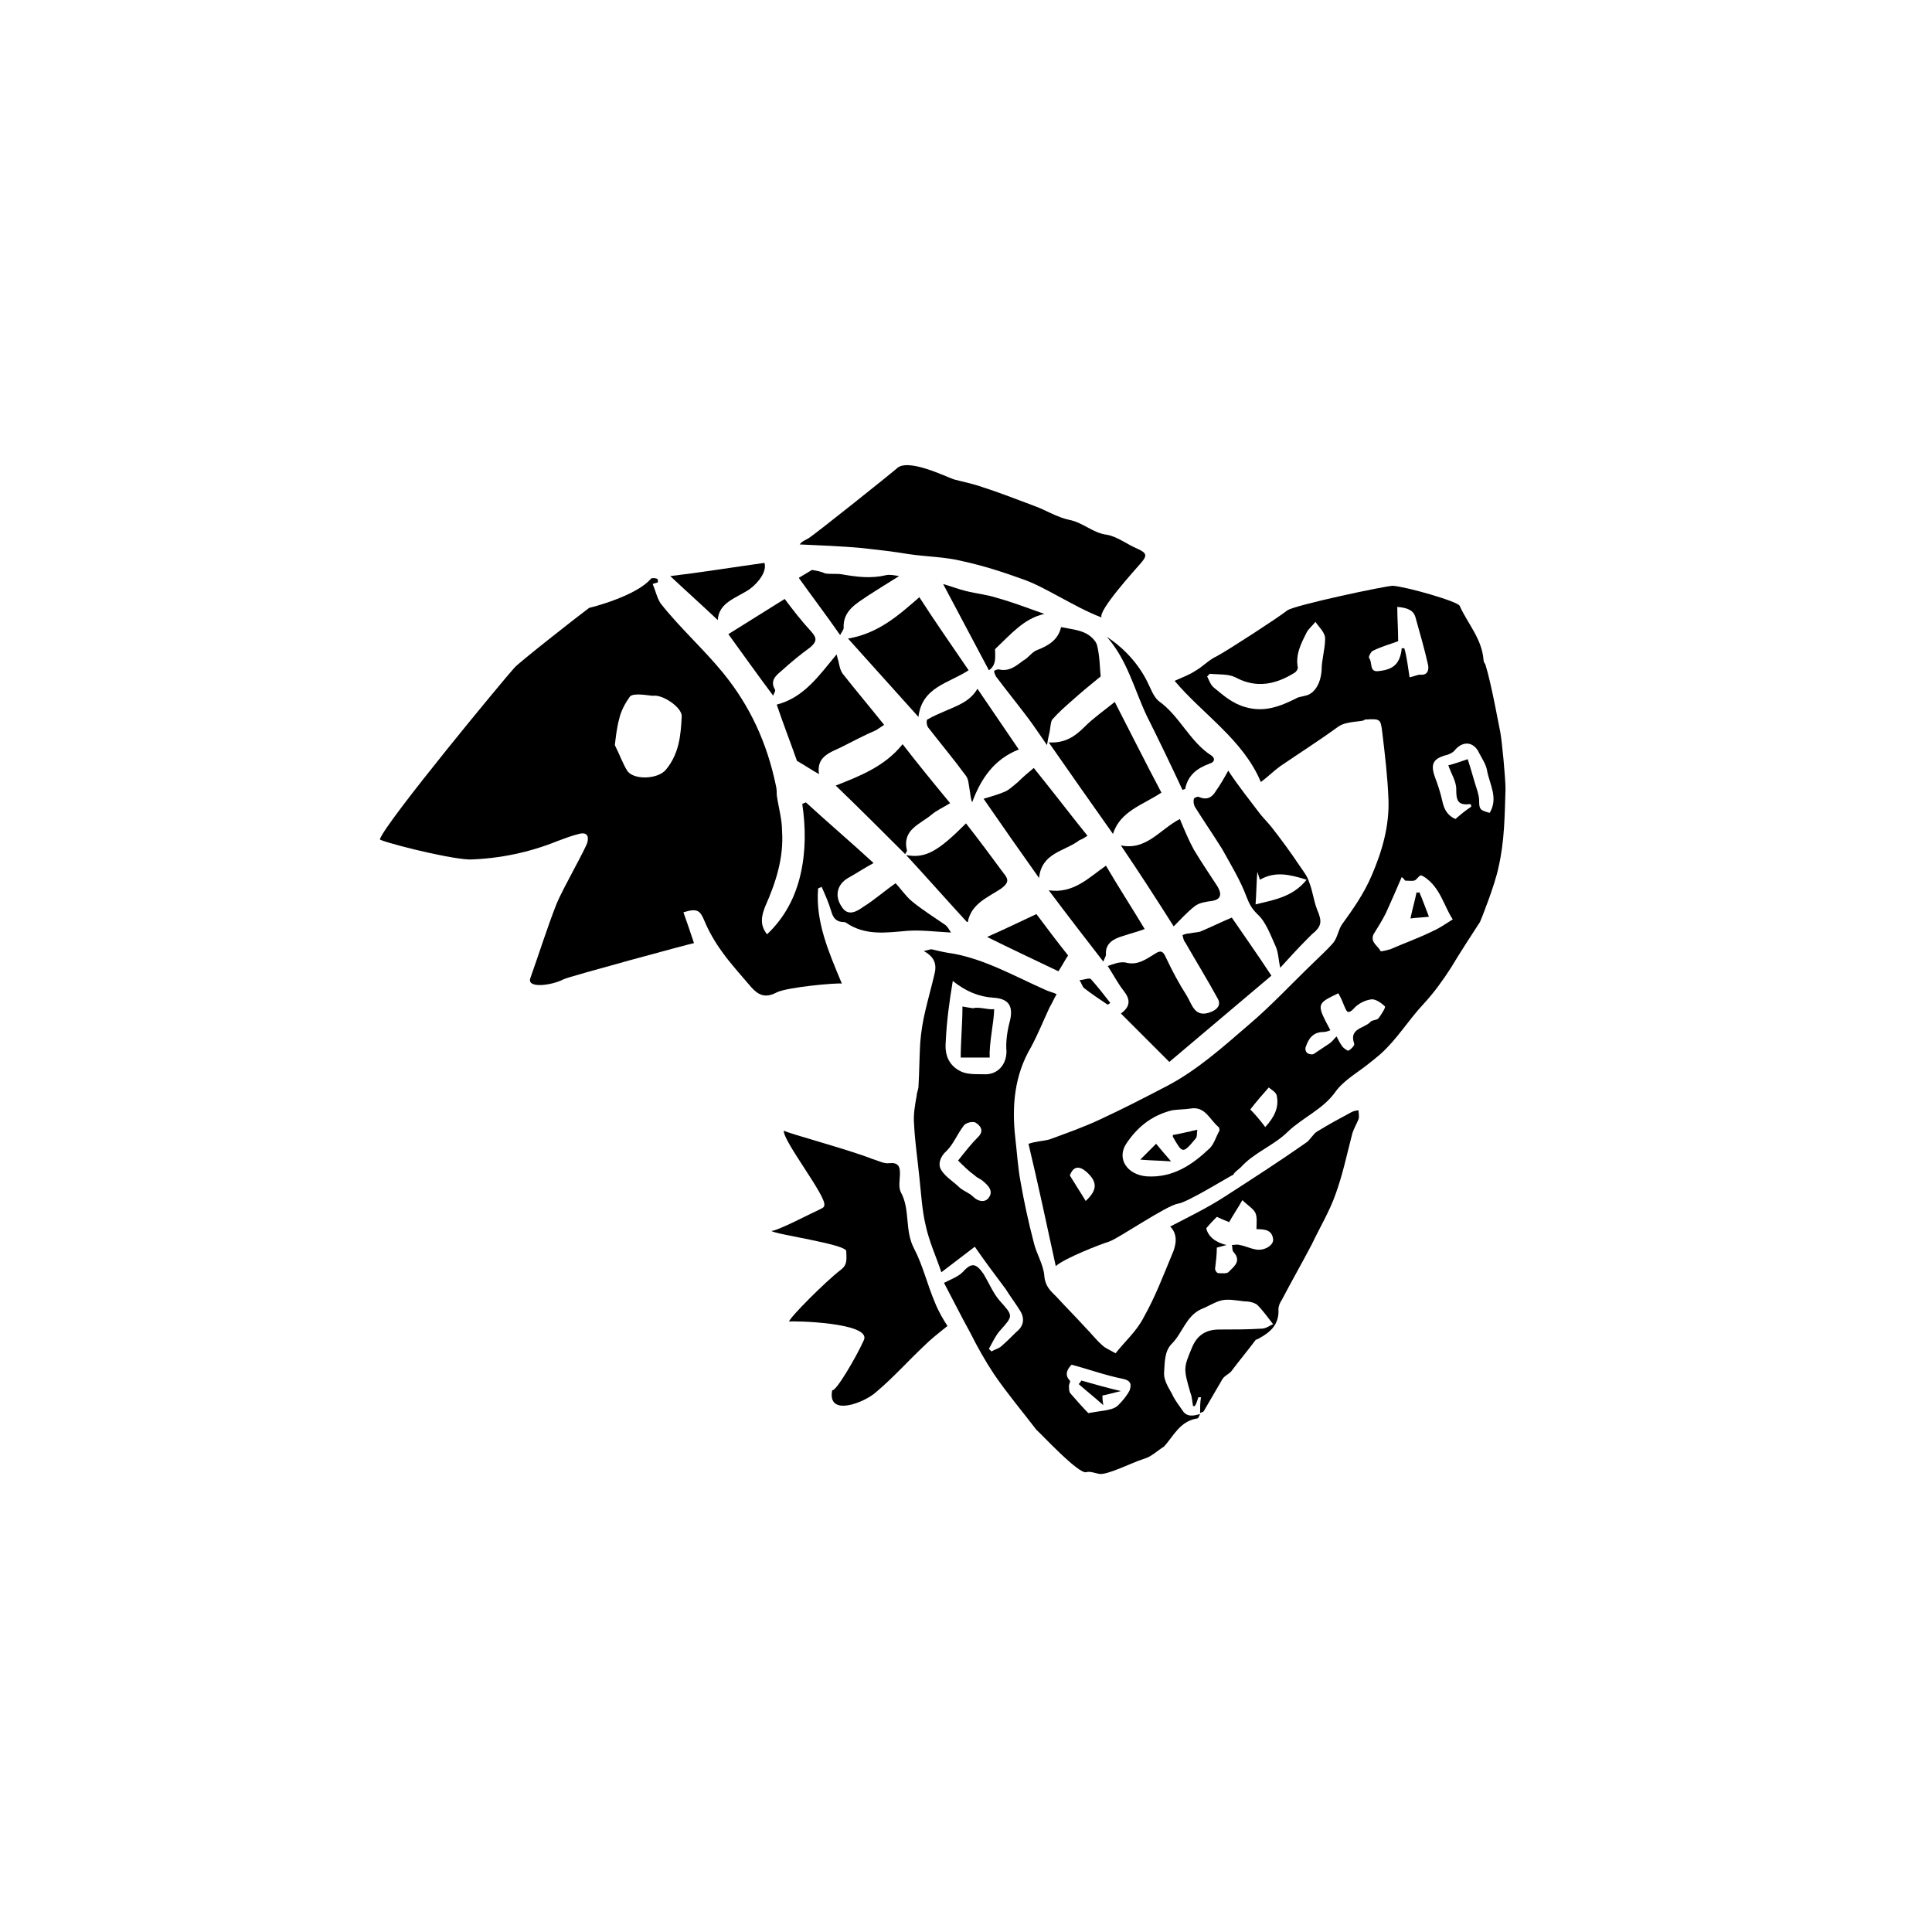 <?xml version="1.0" encoding="UTF-8"?>
<!-- Uploaded to: ICON Repo, www.svgrepo.com, Generator: ICON Repo Mixer Tools -->
<svg fill="#000000" width="800px" height="800px" version="1.1" viewBox="144 144 512 512" xmlns="http://www.w3.org/2000/svg">
 <g>
  <path d="m244.66 366.41c1.633-4.664 33.121-42.684 35.688-45.484 0.934-1.168 17.262-13.996 19.824-15.859 0.234 0 12.363-3.031 16.328-7.695 0.234-0.234 0.934-0.234 1.633 0 0.234 0 0.234 0.934 0.234 0.934-0.465 0.234-0.934 0.234-1.398 0.465 0.699 1.633 1.168 3.731 2.098 5.133 5.133 6.531 11.43 12.129 16.559 18.426 7.231 8.863 11.664 18.66 13.996 29.855 0.234 0.934 0.234 1.867 0.234 2.566 0.465 3.266 1.398 6.297 1.398 9.562 0.465 6.996-1.633 13.527-4.434 19.824-0.934 2.332-1.633 4.898 0.465 7.465 4.664-4.434 7.465-9.797 8.863-15.859 1.398-6.062 1.398-12.363 0.465-18.66 0.234-0.234 0.699-0.234 0.934-0.465 5.832 5.363 11.895 10.496 17.961 16.094-2.566 1.398-4.664 2.801-6.766 3.965-2.801 1.633-3.731 4.664-1.633 7.695 1.633 2.566 3.965 1.168 5.598 0 3.031-1.867 5.598-4.199 8.629-6.297 1.168 1.168 2.566 3.266 4.199 4.664 2.801 2.332 5.832 4.199 8.863 6.297 0.699 0.465 1.168 1.398 1.633 2.098-4.199-0.234-7.93-0.699-11.43-0.465-5.598 0.465-11.195 1.398-16.328-2.098-0.234-0.234-0.699-0.234-1.168-0.234-1.633-0.234-2.332-1.168-2.801-2.801-0.699-2.332-1.633-4.434-2.566-6.531-0.234 0.234-0.699 0.234-0.934 0.465-0.699 8.863 2.801 16.793 6.297 25.191-1.398-0.234-14.461 0.934-17.262 2.332-3.031 1.633-4.898 0.699-6.766-1.398-2.566-3.031-5.363-6.062-7.695-9.328-1.867-2.566-3.5-5.363-4.664-8.164-1.168-2.801-1.867-3.5-5.598-2.332 0.934 2.566 1.867 5.363 2.801 8.164-0.465 0-33.121 8.863-34.52 9.562-3.031 1.633-9.797 2.566-8.863-0.234 2.332-6.531 4.434-13.297 6.996-19.824 1.633-3.965 7.93-14.926 8.164-16.328 0.465-2.098-0.699-2.566-2.332-2.098-1.867 0.465-3.731 1.168-5.598 1.867-7.465 3.031-15.395 4.664-23.324 4.898-6.285-0.234-24.012-4.898-23.781-5.367zm65.543-18.191c1.633 2.566 8.164 2.332 10.262-0.234 3.5-4.199 3.965-9.098 4.199-14.227 0-2.332-5.133-5.832-7.695-5.363-0.699 0-5.133-0.934-6.062 0.234-1.168 1.633-2.332 3.731-2.801 5.832-0.699 2.566-0.934 5.133-1.168 6.996 1.398 2.797 2.098 4.894 3.266 6.762z"/>
  <path d="m422.16 445.95c4.434-1.633 9.098-3.266 13.527-5.363 6.062-2.801 11.895-5.832 17.727-8.863 7.93-4.199 14.695-10.262 21.457-16.094 6.062-5.133 11.43-10.961 17.262-16.559 1.633-1.633 3.5-3.266 5.133-5.133 1.168-1.398 1.398-3.5 2.332-4.898 3.031-4.199 5.832-8.164 7.93-13.062 2.801-6.531 4.664-13.062 4.434-20.059-0.234-6.062-0.934-11.895-1.633-17.727-0.465-3.731-0.465-3.731-4.664-3.5-0.234 0.699-4.664 0.234-6.996 1.867-5.133 3.731-10.262 6.996-15.395 10.496-1.633 1.168-3.266 2.801-5.133 4.199-4.664-11.195-15.395-17.961-22.859-26.824 2.098-0.934 3.965-1.633 5.363-2.566 2.098-1.168 3.731-3.031 5.832-3.965 3.031-1.633 16.328-10.262 18.66-12.129 1.867-1.398 26.125-6.531 27.988-6.531 3.5 0.234 17.492 4.199 17.727 5.363 2.098 4.664 5.832 8.629 6.297 14.227 0 0.465 0.234 0.934 0.465 1.168 1.633 5.133 3.731 17.027 3.965 17.961 0.465 2.332 1.398 12.363 1.398 15.16-0.234 6.996-0.234 13.762-1.867 20.758-0.934 4.664-4.664 13.996-4.898 14.461-0.934 1.398-6.062 9.328-7.695 12.129-2.098 3.266-4.434 6.531-7.231 9.562-3.965 4.199-6.996 9.328-11.43 13.297-0.234 0.234-2.801 2.332-3.731 3.031-3.031 2.332-6.297 4.199-8.398 7.231-3.266 4.434-8.398 6.531-12.363 10.262-3.731 3.731-9.098 5.598-12.594 9.562-0.234 0.234-1.867 1.398-1.867 1.867-0.699 0.234-12.363 7.465-14.695 7.695-3.031 0.465-15.629 9.098-18.191 10.031-2.332 0.699-11.895 4.434-14.227 6.531-2.332-10.73-4.664-21.691-7.231-32.422 2.102-0.699 3.969-0.699 5.602-1.164zm20.293 1.164c-2.566 3.965 0.234 8.164 5.363 8.629 6.996 0.465 12.129-3.031 16.793-7.465 1.168-1.168 1.633-3.031 2.566-4.664 0-0.234 0-0.699-0.234-0.934-2.332-1.867-3.5-5.598-7.465-4.898-1.633 0.234-3.5 0.234-4.898 0.465-5.594 1.402-9.324 4.668-12.125 8.867zm23.324-120.82c2.566 2.098 4.898 4.199 8.398 5.133 4.898 1.398 9.098-0.234 13.297-2.332 0.699-0.465 1.633-0.465 2.332-0.699 2.566-0.465 4.199-3.266 4.434-6.766 0-2.801 0.934-5.598 0.934-8.398 0-1.633-1.633-3.031-2.566-4.434-0.699 0.934-1.867 1.867-2.332 2.801-1.398 2.801-3.031 5.832-2.332 9.328 0 0.465-0.465 1.168-0.934 1.398-4.898 3.031-10.031 4.199-15.629 1.168-1.867-0.934-4.434-0.699-6.766-0.934-0.234 0.234-0.465 0.465-0.699 0.699 0.465 0.938 0.93 2.336 1.863 3.035zm45.484 59.711c-0.934 1.867-2.098 3.731-3.266 5.598-0.934 2.098 1.168 3.031 1.867 4.434 0 0.234 1.633-0.234 2.566-0.465 3.731-1.633 7.695-3.031 11.43-4.898 1.633-0.699 3.266-1.867 5.133-3.031-2.332-3.5-3.266-8.398-7.465-11.195-1.168-0.699-0.934-0.699-2.332 0.699-0.465 0.465-1.867 0.234-2.801 0.234-0.234-0.234-0.465-0.699-0.934-0.934-1.402 3.262-2.801 6.527-4.199 9.559zm-14.695 31.023c-0.699 0.234-1.168 0.465-1.867 0.465-2.801 0-3.965 1.867-4.664 3.965-0.234 0.465 0 1.398 0.465 1.633 0.234 0.234 1.168 0.465 1.633 0.234 1.398-0.934 2.801-1.867 4.199-2.801 0.699-0.465 1.168-1.168 1.867-1.867 0.465 0.934 0.934 1.867 1.633 2.801 0.465 0.465 1.398 1.168 1.633 0.934 0.699-0.465 1.633-1.398 1.398-1.867-1.398-3.965 2.566-3.965 4.199-5.598 0.465-0.699 1.867-0.465 2.332-1.168 0.699-0.934 1.867-2.801 1.633-3.031-0.934-0.934-2.566-2.098-3.731-1.867-1.633 0.234-3.5 1.168-4.664 2.566-1.633 1.633-1.867 0.234-2.332-0.699-0.465-1.168-0.934-2.332-1.633-3.5-5.832 2.801-5.832 2.801-2.102 9.801zm37.32-59.246c0-0.234 0-0.465-0.234-0.699-3.5 0.465-3.731-1.168-3.731-3.965 0-2.098-1.398-4.199-2.098-6.297 1.867-0.465 3.731-1.168 5.133-1.633 0.934 2.801 1.633 5.598 2.566 8.398 0.234 0.934 0.465 1.633 0.465 2.566 0 2.332 0.234 2.566 2.801 3.266 2.332-3.965 0-7.465-0.699-11.195-0.234-1.633-1.398-3.266-2.098-4.664-1.398-3.031-4.199-3.266-6.297-0.934-0.465 0.699-1.398 1.168-2.098 1.398-3.731 0.934-4.664 2.332-3.266 6.062 0.699 1.867 1.398 3.965 1.867 6.062 0.465 2.332 1.398 3.965 3.5 4.898 1.621-1.398 2.785-2.332 4.188-3.266zm-16.328-34.289c1.168-0.234 2.098-0.699 2.801-0.699 2.098 0.234 2.332-1.398 2.098-2.566-0.934-4.199-2.098-8.164-3.266-12.363-0.465-2.098-2.098-2.801-4.898-3.031 0 3.031 0.234 5.832 0.234 9.098-1.867 0.699-4.434 1.398-6.766 2.566-0.465 0.234-1.168 1.633-0.934 1.867 0.934 1.168 0 3.731 2.332 3.5 2.566-0.234 4.898-0.934 5.832-3.731 0.234-0.699 0.465-1.633 0.465-2.332h0.699c0.703 2.328 0.934 4.894 1.402 7.691zm-35.219 110.79c-0.234-0.934-1.633-1.633-2.098-2.098-1.867 2.098-3.266 3.731-4.898 5.832 1.168 1.168 2.566 2.801 3.965 4.664 2.328-2.566 3.731-5.133 3.031-8.398zm-50.617 27.988c3.266-3.031 3.031-5.133 0.234-7.695-1.867-1.633-3.5-1.633-4.434 0.934 1.402 2.332 2.801 4.43 4.199 6.762z"/>
  <path d="m452.48 527.35c-1.867 1.168-3.5 2.801-5.363 3.266-3.031 0.934-9.797 4.434-11.895 3.965-1.168-0.234-2.332-0.699-3.266-0.465-1.867 0.934-12.363-10.496-13.297-11.195-3.731-4.898-7.695-9.562-11.195-14.695-2.332-3.5-4.434-7.231-6.297-10.961-2.566-4.664-4.898-9.328-6.996-13.297 1.867-0.934 3.731-1.633 4.898-2.801 2.332-2.566 3.5-2.566 5.598 0.465 1.398 2.332 2.566 5.133 4.199 6.996 3.731 4.199 3.731 3.965 0 8.164-1.168 1.398-1.867 3.031-2.801 4.664l0.699 0.699c0.699-0.465 1.633-0.699 2.332-1.168 1.398-1.168 2.801-2.566 4.199-3.965 2.098-1.633 2.332-3.731 0.934-5.832-1.168-1.867-2.566-3.731-3.731-5.598-2.801-3.731-5.598-7.465-8.164-11.195-3.031 2.332-5.832 4.434-8.863 6.766-1.398-4.199-3.266-8.164-4.199-12.594-0.934-3.965-1.168-8.398-1.633-12.594-0.465-4.664-1.168-9.328-1.398-13.996-0.234-2.566 0.234-5.133 0.699-7.695 0-0.699 0.465-1.633 0.465-2.332 0.234-3.965 0.234-7.695 0.465-11.664 0.234-2.801 0.699-5.832 1.398-8.629 0.699-3.031 1.633-6.297 2.332-9.328 0.699-2.566 0.234-4.664-2.801-6.297 1.168-0.234 1.633-0.465 2.098-0.465 1.867 0.465 3.965 0.934 5.832 1.168 8.629 1.633 16.328 6.062 24.258 9.562 0.934 0.465 2.098 0.699 3.031 1.168-0.699 1.168-1.168 2.332-1.867 3.5-1.633 3.5-3.031 6.996-4.898 10.496-4.434 7.465-5.133 15.629-4.199 24.023 0.465 3.965 0.699 7.93 1.398 11.664 0.934 5.363 2.098 10.73 3.5 16.094 0.699 3.031 2.566 5.832 2.801 8.863 0.234 2.801 1.633 3.965 3.266 5.598 2.566 2.801 5.133 5.363 7.465 7.93 1.633 1.633 3.031 3.5 4.664 4.898 0.699 0.699 1.867 1.168 3.5 2.098 2.332-3.031 5.598-5.832 7.465-9.562 3.031-5.363 5.133-10.961 7.465-16.559 1.168-2.566 1.633-5.363-0.465-7.465 4.898-2.566 9.797-4.898 14.461-7.93 7.231-4.664 14.461-9.328 21.457-14.227 1.168-0.699 1.867-2.332 3.031-3.031 3.031-1.867 6.062-3.5 9.098-5.133 0.465-0.234 1.168-0.465 1.867-0.465 0 0.699 0.234 1.633 0 2.332-0.465 1.168-1.168 2.332-1.633 3.731-1.398 5.363-2.566 10.961-4.434 16.094-1.633 4.664-4.199 8.863-6.297 13.297-2.566 4.898-5.363 9.797-7.93 14.695-0.465 0.699-0.934 1.633-0.934 2.566 0.234 3.965-2.098 6.062-5.133 7.695-0.234 0.234-0.699 0.234-0.934 0.465-2.098 2.801-4.434 5.598-6.531 8.398-0.699 0.699-1.867 1.168-2.332 2.098-1.633 2.801-3.266 5.598-4.898 8.398-0.234 0.234-0.699 0.234-0.934 0.465 0-1.398 0-2.801 0.234-4.199h-0.699c-0.234 0.699-0.465 1.633-0.934 2.332h-0.465c-0.234-1.168-0.234-2.332-0.699-3.5-1.867-6.531-1.867-6.531 0.465-12.129 1.398-3.266 3.731-4.664 7.231-4.664 3.731 0 7.465 0 11.195-0.234 1.168 0 2.332-0.934 3.031-1.168-1.633-2.098-2.801-3.731-4.199-5.133-0.934-0.699-2.332-0.934-3.5-0.934-2.098-0.234-4.199-0.699-6.062-0.234-1.867 0.465-3.5 1.633-5.363 2.332-3.965 1.867-4.898 6.297-7.695 9.098-2.098 2.098-1.867 5.133-2.098 7.93 0 1.867 1.168 3.731 2.098 5.363 0.699 1.633 1.867 3.031 2.801 4.434 1.168 1.867 3.031 1.398 4.664 0.934-0.234 0.465-0.465 1.168-0.699 1.168-4.668 0.695-6.301 4.66-8.863 7.461-0.234 0.23 0 0 0 0zm-57.848-107.29c-0.234 2.566 0.234 5.133 2.566 6.996 0.934 0.699 1.867 1.168 3.031 1.398 1.398 0.234 2.801 0.234 4.434 0.234 3.731 0.234 6.062-2.566 6.062-6.062-0.234-2.566 0.234-5.598 0.934-8.164 0.934-3.965-0.465-5.832-4.434-6.062-3.731-0.234-7.231-1.633-10.73-4.434-0.93 5.598-1.629 10.727-1.863 16.094zm71.375 60.176c0 0.465 0.465 1.168 0.934 1.168 0.934 0 2.332 0.234 2.801-0.465 1.398-1.398 3.266-2.801 1.168-5.133-0.465-0.465-0.234-1.398-0.465-1.867 0.699 0 1.398-0.234 2.098 0 1.398 0.234 2.801 0.934 4.199 1.168 2.098 0.465 4.664-0.934 4.664-2.566-0.234-2.566-2.098-2.801-4.434-2.801 0-1.398 0.234-3.031-0.234-4.199-0.465-1.168-2.098-2.098-3.5-3.5-1.168 2.098-2.332 3.731-3.5 5.832-1.168-0.465-2.332-0.934-3.266-1.398-0.934 0.934-1.633 1.633-2.801 3.031 0.465 2.098 2.332 3.731 5.363 4.434-0.934 0.234-1.633 0.465-2.566 0.699 0.004 1.867-0.23 3.731-0.461 5.598zm-62.742-34.984c1.633-1.633 0.465-3.031-0.699-3.731-0.699-0.465-2.801 0-3.266 0.934-1.633 2.098-2.566 4.664-4.434 6.531-1.867 1.633-2.332 3.731-1.398 5.133 1.168 1.867 3.266 3.031 4.898 4.664 1.168 0.934 2.566 1.398 3.5 2.332 1.398 1.398 3.266 1.633 4.199 0.234 1.168-1.633 0-3.031-1.398-4.199-0.699-0.699-1.633-0.934-2.332-1.633-1.633-1.168-3.031-2.566-4.434-3.965 1.863-2.336 3.496-4.438 5.363-6.301zm24.254 64.605c0.234 0.234-0.234 0.934-0.234 1.398 0 0.699 0 1.633 0.465 2.098 1.633 1.867 3.266 3.731 4.664 5.133 1.398-0.234 2.801-0.465 4.434-0.699 1.168-0.234 2.566-0.465 3.5-1.398 1.168-1.168 2.332-2.566 3.031-3.965 0.465-1.398 0.465-2.566-1.867-3.031-4.664-0.934-9.098-2.566-13.527-3.731-0.93 0.93-2.094 2.562-0.465 4.195z"/>
  <path d="m446.18 293.41c1.867-2.098 1.867-2.801-0.699-3.965-2.801-1.168-5.363-3.266-8.164-3.731-3.731-0.465-6.297-3.266-10.031-3.965-3.266-0.699-6.062-2.566-9.328-3.731-4.434-1.633-9.098-3.5-13.527-4.898-2.566-0.934-5.133-1.398-7.695-2.098-2.098-0.699-12.363-5.832-15.16-2.801-0.465 0.465-21.691 17.492-23.324 18.426-0.699 0.465-1.633 0.699-2.332 1.633 5.363 0.234 10.961 0.465 16.328 0.934 4.199 0.465 8.398 0.934 12.594 1.633 4.664 0.699 9.562 0.699 14.227 1.867 5.363 1.168 10.496 2.801 15.629 4.664 3.5 1.168 6.766 3.031 10.262 4.898 3.5 1.867 6.766 3.731 10.961 5.363-0.934-1.871 8.863-12.598 10.262-14.23z"/>
  <path d="m372.94 499.13c-2.098 4.664-7.465 13.762-8.398 13.297-1.398 7.231 8.629 3.266 11.664 0.465 4.434-3.731 8.398-8.164 12.594-12.129 1.867-1.867 3.965-3.5 6.297-5.363-0.934-1.398-2.332-3.731-3.266-6.062-2.098-4.898-3.266-10.031-5.598-14.461-2.566-4.898-0.934-10.262-3.5-14.926-0.699-1.398-0.234-3.266-0.234-5.133 0-1.633-0.465-2.801-2.801-2.566-1.398 0.234-3.031-0.699-4.664-1.168-6.531-2.566-22.391-6.766-23.324-7.465-0.234 2.801 11.43 17.492 10.73 19.824 0 0.465-0.465 0.699-0.934 0.934-2.098 0.934-11.43 5.832-13.062 5.832 0.934 0.934 19.824 3.5 19.824 5.363 0 1.867 0.465 3.5-1.398 4.898-3.965 3.031-13.527 12.594-13.762 13.762 0.941-0.234 21.934 0.23 19.832 4.898z"/>
  <path d="m437.55 400c1.398 2.098 2.566 4.434 4.199 6.531 1.867 2.332 1.867 4.199-0.699 6.062l12.828 12.828c8.863-7.465 18.191-15.395 27.055-22.859-3.5-5.363-6.996-10.262-10.496-15.395-2.801 1.168-5.598 2.566-8.398 3.731-0.934 0.234-1.867 0.234-2.801 0.465-0.699 0-1.398 0.234-1.867 0.465 0.234 0.699 0.234 1.398 0.699 1.867 2.801 4.898 5.832 9.797 8.629 14.926 0.934 1.633 0 2.801-1.633 3.5-4.434 1.867-5.133-1.867-6.531-4.199-2.098-3.266-3.965-6.766-5.598-10.262-0.699-1.633-1.398-1.867-2.801-0.934-2.332 1.398-4.664 3.266-7.93 2.332-1.625-0.227-3.258 0.473-4.656 0.941z"/>
  <path d="m477.9 359.65c0.934 1.168 2.098 2.332 3.031 3.5 2.566 3.266 5.133 6.766 7.465 10.262 0.934 1.398 2.098 2.801 2.566 4.434 0.934 2.332 1.168 4.898 2.098 7.231 1.398 3.266 1.168 4.434-1.398 6.531l-1.398 1.398c-2.332 2.332-4.434 4.664-6.996 7.465-0.465-2.098-0.465-3.965-1.168-5.598-1.398-3.031-2.566-6.531-4.898-8.629-1.398-1.398-2.098-2.566-2.801-4.434-1.633-4.434-4.199-8.629-6.531-12.828-2.332-3.731-4.898-7.465-7.231-11.195-0.234-0.465-0.465-1.398-0.234-2.098 0-0.234 0.934-0.699 1.398-0.465 2.098 0.934 3.5 0 4.434-1.633 1.168-1.633 2.098-3.266 3.266-5.363 2.566 3.957 5.598 7.688 8.398 11.422zm12.363 17.492c-4.434-1.398-8.398-2.332-12.363 0-0.234-0.699-0.465-1.398-0.699-2.098-0.234 2.801-0.234 5.598-0.465 8.629 4.664-1.168 9.793-1.867 13.527-6.531z"/>
  <path d="m439.42 330.02c-2.566 2.098-5.598 4.199-7.93 6.531-2.566 2.566-5.133 4.434-9.562 4.199 5.832 8.398 11.43 16.328 17.027 24.258 1.867-6.062 7.93-7.695 12.828-10.961-4.199-7.934-8.398-16.328-12.363-24.027z"/>
  <path d="m387.4 333.99c0.934-7.93 7.93-8.863 13.297-12.363-4.434-6.531-8.863-12.828-13.062-19.359-5.363 4.664-10.73 9.562-18.895 10.961 6.301 7.004 12.363 13.766 18.66 20.762z"/>
  <path d="m355.21 345.65c2.098 1.168 3.731 2.332 5.832 3.5-0.699-4.434 2.566-5.598 5.598-6.996 3.266-1.633 6.297-3.266 9.562-4.664 0.699-0.465 1.398-0.934 2.098-1.398-3.731-4.664-7.465-9.098-10.961-13.527-0.699-0.934-0.934-2.332-1.168-3.5-0.234-0.465-0.234-0.934-0.465-1.633-4.664 5.598-8.629 11.43-15.859 13.297 1.633 4.891 3.731 10.258 5.363 14.922z"/>
  <path d="m421.46 341.45c0.234-1.398 0.465-2.566 0.699-3.5 0.234-1.168 0.234-2.566 0.699-3.266 1.633-1.867 3.5-3.5 5.363-5.133 2.332-2.098 4.898-4.199 7.465-6.297-0.234-2.332-0.234-5.363-0.934-8.164-0.234-1.168-1.633-2.566-3.031-3.266-1.867-0.934-4.199-1.168-6.531-1.633-0.699 3.266-3.266 4.898-6.297 6.062-1.398 0.465-2.332 2.098-3.731 2.801-1.867 1.398-3.731 3.031-6.531 2.332-0.234 0-1.168 0.234-1.168 0.465 0 0.465 0.234 0.934 0.465 1.398 2.801 3.731 5.832 7.465 8.629 11.195 1.402 1.875 2.805 3.973 4.902 7.004z"/>
  <path d="m383.2 341.22c-4.664 5.832-11.195 8.398-17.727 10.961 6.297 6.062 12.363 12.129 18.426 18.191 0-0.234 0.465-0.699 0.465-0.934-1.398-5.598 3.5-6.996 6.531-9.562 1.398-1.168 3.031-1.867 4.898-3.031-4.43-5.363-8.625-10.496-12.594-15.625z"/>
  <path d="m432.19 365.48c-3.965-4.898-7.695-9.797-11.43-14.461-0.934-1.168-1.867-2.332-2.801-3.5-1.398 1.168-2.801 2.332-4.199 3.731-1.168 0.934-2.332 2.098-3.5 2.566-1.633 0.699-3.266 1.168-5.598 1.867 4.664 6.766 9.562 13.762 14.695 20.992 0.699-6.766 6.766-6.996 10.73-10.031 0.699-0.23 1.402-0.695 2.102-1.164z"/>
  <path d="m455.04 389.5c1.633-1.633 3.5-3.731 5.598-5.363 1.168-0.934 3.031-1.168 4.664-1.398 2.566-0.465 2.332-2.098 1.398-3.731-2.098-3.266-4.199-6.297-6.297-9.797-1.398-2.566-2.566-5.363-3.731-8.164-5.363 2.801-8.863 8.398-15.629 6.996 4.902 7.227 9.566 14.457 13.996 21.457z"/>
  <path d="m413.99 342.62c-3.965-5.832-7.465-10.961-10.961-16.094-1.867 3.266-5.133 4.434-8.398 5.832-1.633 0.699-3.266 1.398-4.898 2.332-0.234 0.234-0.234 1.398 0.234 2.098 3.266 4.199 6.766 8.398 10.031 12.828 0.699 0.934 0.699 2.332 0.934 3.5 0.234 1.168 0.234 2.332 0.699 3.5 2.332-6.301 5.828-11.43 12.359-13.996z"/>
  <path d="m400 362.21c-7.465 7.465-10.73 9.328-15.859 8.398 5.598 6.062 10.73 11.895 16.094 17.727h0.234c0.934-4.898 5.363-6.531 8.863-8.863 1.867-1.398 2.098-2.332 0.699-3.965-3.269-4.434-6.535-8.863-10.031-13.297z"/>
  <path d="m437.09 373.41c-4.664 3.266-8.629 7.465-15.16 6.531 4.898 6.531 9.562 12.594 14.461 18.895 0.234-0.699 0.699-1.398 0.699-1.867-0.234-3.031 2.098-4.199 4.434-4.898 2.098-0.699 3.965-1.168 5.832-1.867-3.504-5.832-7-11.195-10.266-16.793z"/>
  <path d="m351.95 302.73c-4.898 3.031-10.031 6.297-14.926 9.328 3.731 5.133 7.695 10.73 11.895 16.328 0-0.465 0.699-1.168 0.465-1.633-1.398-2.332 0.234-3.731 1.633-4.898 2.566-2.332 5.133-4.434 7.695-6.297 1.633-1.398 1.867-2.332 0.465-3.965-2.793-3.031-5.125-6.062-7.227-8.863z"/>
  <path d="m437.32 312.77c5.363 6.062 7.231 13.762 10.496 20.758 3.266 6.531 6.531 13.297 9.562 19.824 0.465-0.234 0.699-0.234 0.699-0.234 0.699-3.731 3.266-5.598 6.531-6.766 1.398-0.465 1.398-1.398 0.465-2.098-5.832-3.731-8.398-10.496-13.996-14.461-1.398-1.168-2.098-3.266-3.031-5.133-2.328-4.66-6.059-8.859-10.727-11.891z"/>
  <path d="m407.7 316.03c4.199-3.965 7.695-8.164 13.062-9.328-3.965-1.398-8.164-3.031-12.363-4.199-2.801-0.934-5.598-1.168-8.398-1.867-1.867-0.465-3.731-1.168-6.062-1.867 4.199 7.93 8.164 15.395 12.129 22.859 2.098-1.398 1.633-3.734 1.633-5.598z"/>
  <path d="m359.18 295.04c-1.168 0.699-2.332 1.398-3.5 2.098 3.5 4.898 7.231 9.797 10.961 15.16 0.465-0.934 0.934-1.398 0.934-1.867-0.234-4.664 3.5-6.531 6.531-8.629 2.566-1.633 5.133-3.266 8.164-5.133-1.398-0.234-2.566-0.465-3.5-0.234-3.965 0.934-7.695 0.465-11.664-0.234-1.398-0.234-2.801 0-4.434-0.234-0.926-0.461-2.09-0.695-3.492-0.926z"/>
  <path d="m334.22 308.33c0.234-4.664 4.898-5.832 8.398-8.164 2.566-1.867 4.664-4.898 3.965-6.996-8.398 1.168-17.027 2.566-24.957 3.5 3.965 3.731 8.395 7.695 12.594 11.66z"/>
  <path d="m424.49 401.4c0.934-1.398 1.633-2.801 2.566-4.199-2.801-3.5-5.598-7.231-8.398-10.961-4.434 2.098-8.863 4.199-13.062 6.062 6.066 3.031 12.598 6.066 18.895 9.098z"/>
  <path d="m438.25 409.79c-1.633-2.098-3.266-4.199-5.133-6.297-0.465-0.465-1.867 0.234-3.031 0.234 0.465 0.699 0.699 1.633 1.168 2.098 2.098 1.633 4.199 3.031 6.297 4.434 0.234-0.234 0.465-0.234 0.699-0.469z"/>
  <path d="m454.81 444.78v0.465c2.566 4.434 2.566 4.664 6.062 0.465 0.465-0.465 0.234-1.633 0.465-2.332-0.699 0.234-1.398 0.234-1.867 0.465-1.395 0.238-3.027 0.703-4.66 0.938z"/>
  <path d="m450.38 447.11c-1.398 1.398-2.566 2.566-4.199 4.199 2.566 0.234 4.898 0.234 8.164 0.465-1.633-1.863-2.797-3.266-3.965-4.664z"/>
  <path d="m519.42 380.41c-0.465 2.332-1.168 4.664-1.633 6.996 1.633-0.234 3.031-0.234 4.898-0.465-0.934-2.332-1.633-4.434-2.566-6.531-0.234 0.234-0.469 0.234-0.699 0z"/>
  <path d="m407.46 411.43c-1.633 0.234-3.965-0.699-5.598-0.234-0.234 0-2.801-0.465-2.801-0.465 0 4.664-0.465 9.328-0.465 13.527h7.695c-0.23-3.731 1.168-9.562 1.168-12.828z"/>
  <path d="m429.86 510.79c2.098 1.867 4.199 3.5 6.531 5.598-0.234-1.398-0.234-1.867-0.234-2.566 1.398-0.234 2.801-0.699 4.898-1.168-3.965-0.934-7.231-1.867-10.496-2.801-0.234 0.473-0.469 0.707-0.699 0.938z"/>
 </g>
</svg>